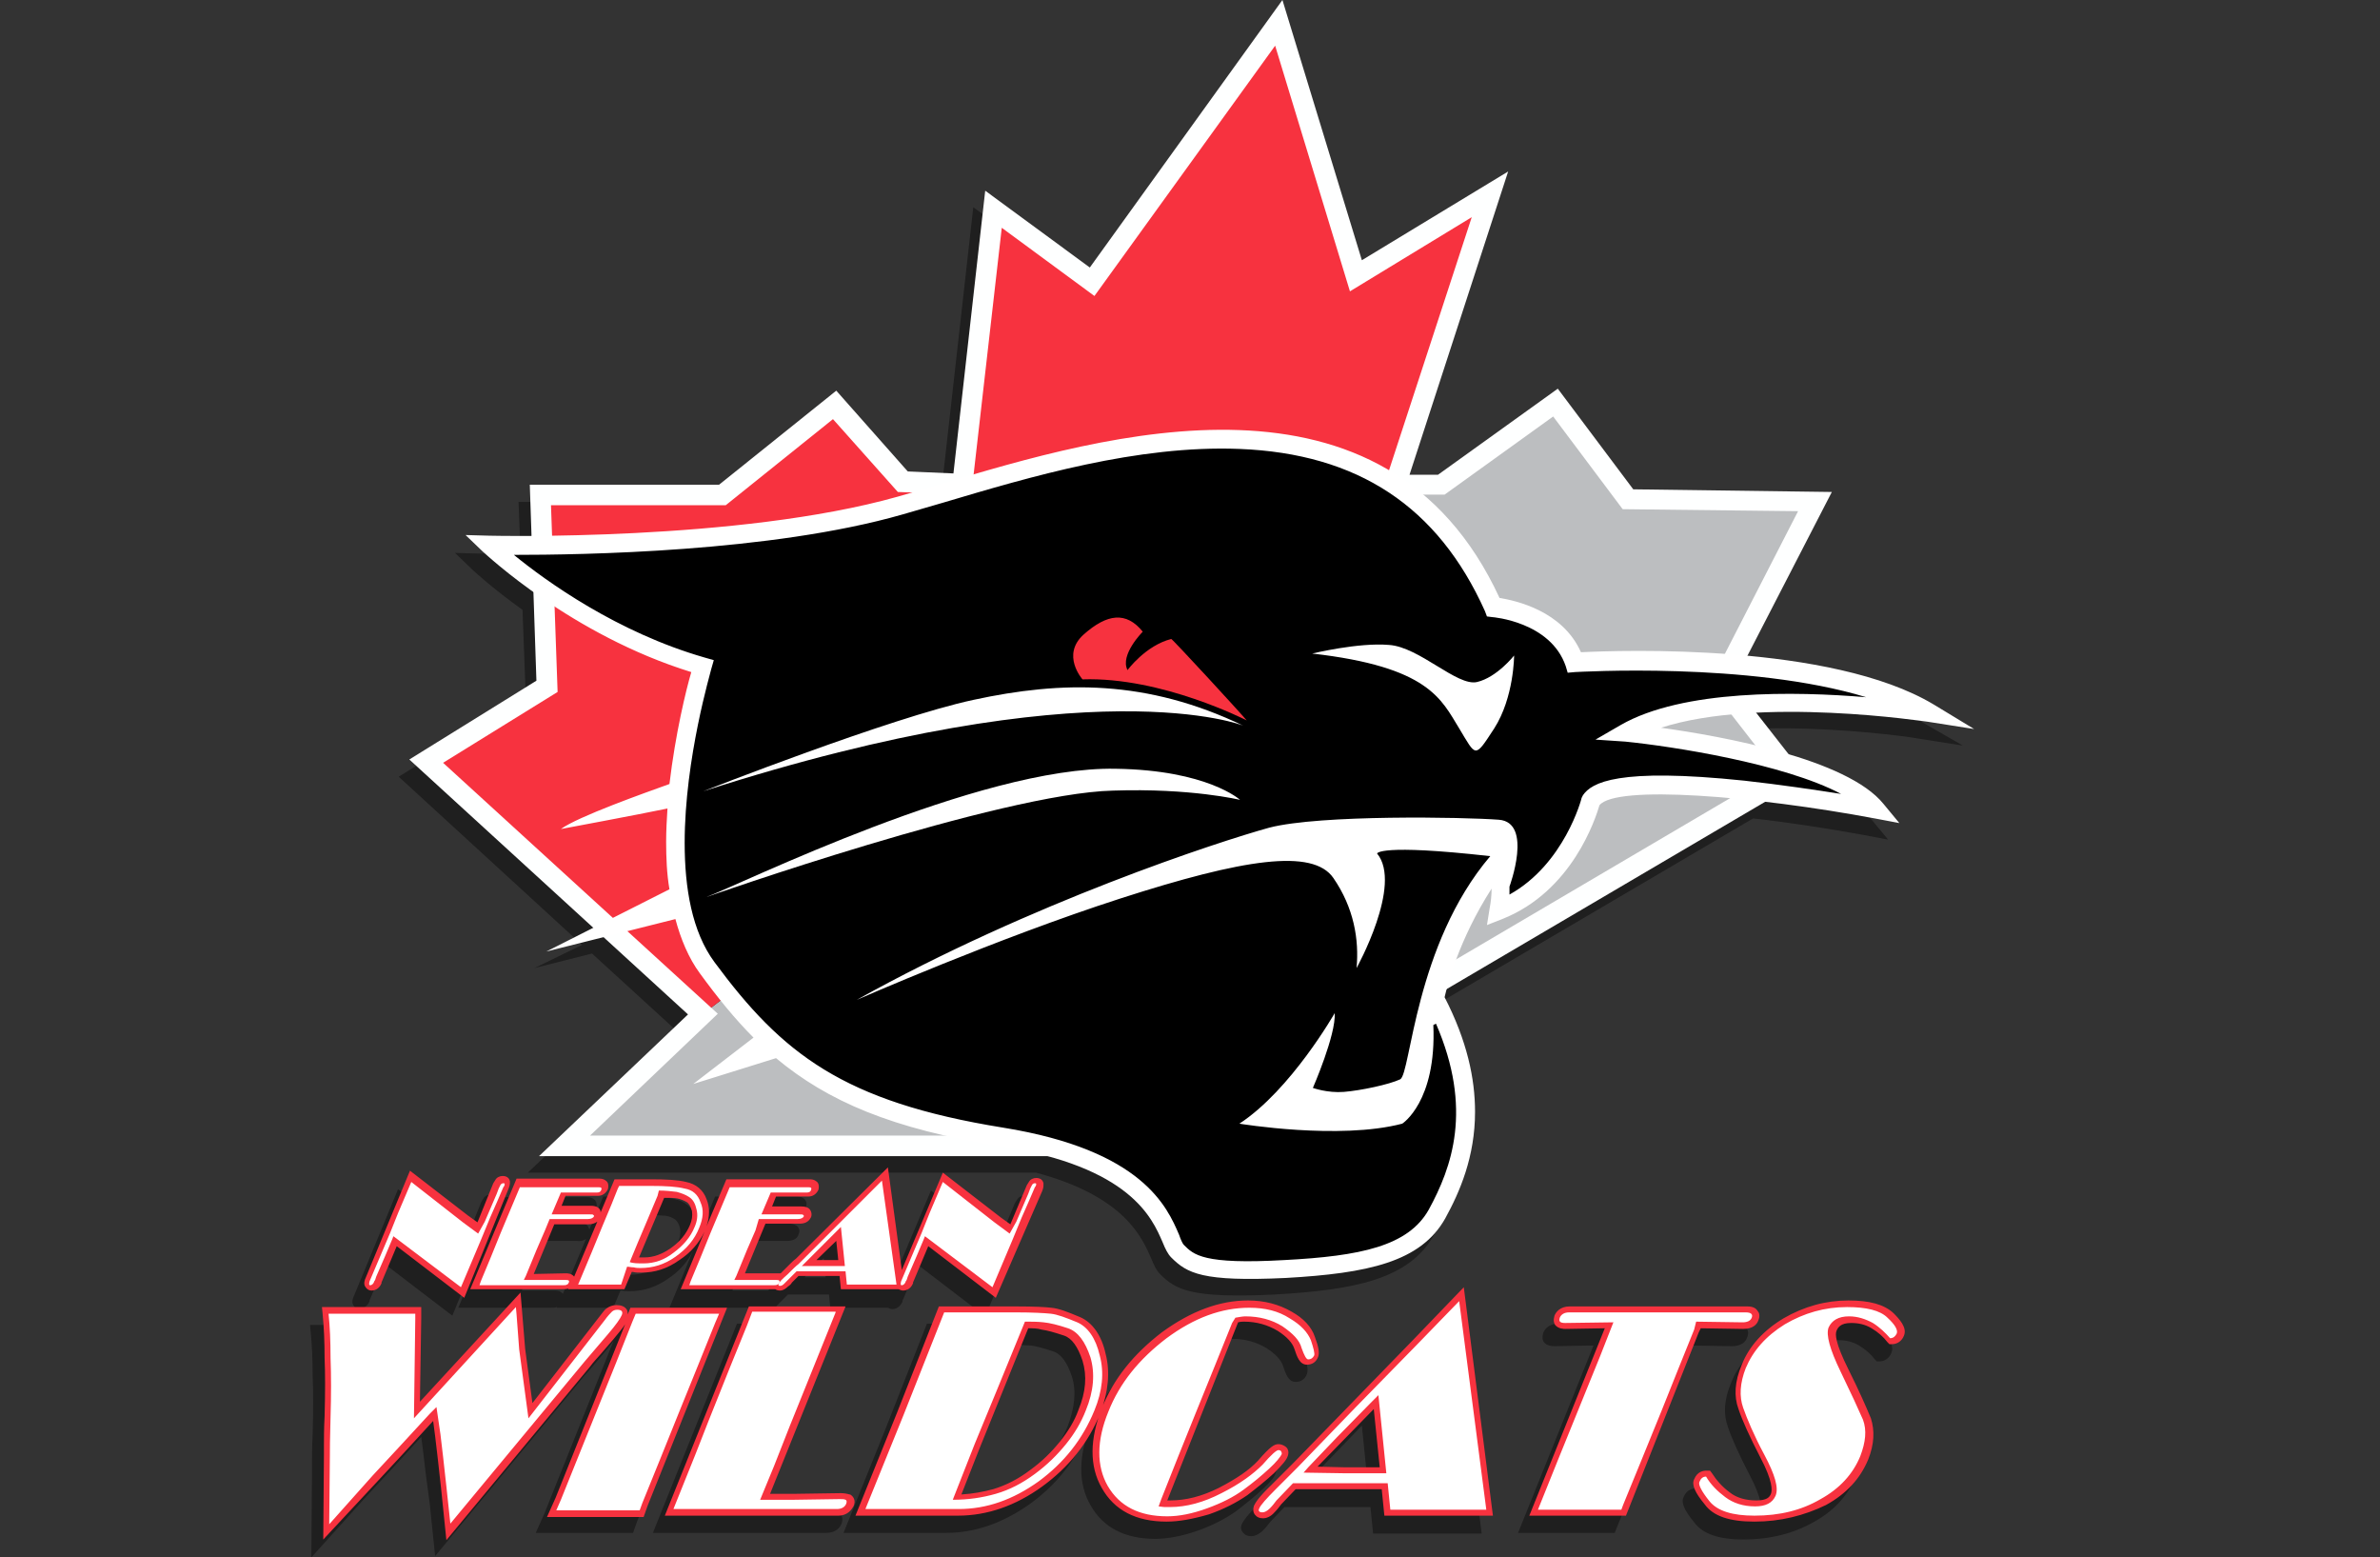 <?xml version="1.0" encoding="utf-8"?>
<!-- Generator: Adobe Illustrator 16.0.0, SVG Export Plug-In . SVG Version: 6.00 Build 0)  -->
<!DOCTYPE svg PUBLIC "-//W3C//DTD SVG 1.1//EN" "http://www.w3.org/Graphics/SVG/1.1/DTD/svg11.dtd">
<svg version="1.1" id="Layer_1" xmlns="http://www.w3.org/2000/svg" xmlns:xlink="http://www.w3.org/1999/xlink" x="0px" y="0px"
	 width="481px" height="314.65px" viewBox="216.5 8.427 481 314.65" enable-background="new 216.5 8.427 481 314.65"
	 xml:space="preserve">
<rect x="216.5" y="8.427" width="481" height="314.65" fill="#333333" stroke="none"/>
<g>
	<g id="Layer_1_1_">
		<path opacity="0.4" enable-background="new    " d="M605.043,154.381c-9.766-5.886-24.214-8.562-37.859-9.9l17.124-33.177
			l-40.134-0.535l-15.251-20.334l-24.214,17.258h-5.752l19.933-61.271l-29.564,17.926l-16.054-52.575L434.341,65.82l-21.137-15.519
			l-6.422,57.124l-9.23-0.401l-14.448-16.321l-23.545,19.131h-38.261l0.401,10.435c-5.084,0-8.294,0-8.428,0l-4.816-0.134
			l3.478,3.345c0.268,0.267,4.013,3.746,10.167,8.16l0.668,17.793l-25.686,15.919l37.057,33.98l-9.632,4.684l11.639-2.943
			l17.124,15.652l-30.101,28.629h102.743c17.927,4.814,21.404,13.108,23.277,17.391c0.534,1.338,1.069,2.408,1.738,3.076
			c3.211,3.212,6.288,4.951,23.145,4.147c16.589-0.937,27.291-3.211,32.24-12.041c2.943-5.351,6.021-12.44,6.021-21.536
			c0-6.689-1.604-14.314-6.153-23.146c0.135-0.401,0.269-0.937,0.401-1.739l64.214-37.726c7.225,0.803,14.983,2.007,22.341,3.344
			l4.95,0.937l-3.211-3.879c-3.479-4.415-11.104-7.625-19.396-10.167l-6.423-8.294c17.124-0.803,34.517,1.739,34.783,1.873
			l9.364,1.472L605.043,154.381z M359.826,214.047L359.826,214.047l-2.007,1.473l0,0L359.826,214.047z M557.686,281.07
			l-14.85,37.057h-19.531l15.25-37.859l-7.893,0.135c-0.401,0-1.472,0-2.141-0.803c-0.269-0.401-0.401-0.938-0.135-1.873
			c0.269-0.67,1.07-1.873,3.077-1.873h35.854c1.069,0,1.738,0.269,2.141,0.937c0.269,0.269,0.535,0.937,0.134,1.873
			c-0.268,0.803-1.069,1.739-3.077,1.739l-8.562-0.135L557.686,281.07z M499.625,282.811l-24.08,24.748
			c-1.07,1.07-2.542,2.408-4.414,4.415c-2.676,2.676-3.345,3.745-3.612,4.28c-0.4,0.803-0.134,1.472,0.135,1.739
			c0.4,0.535,0.937,0.803,1.738,0.803c0.535,0,1.473-0.268,2.408-1.204c0.534-0.535,0.937-1.069,1.337-1.604l2.943-3.076h17.392
			l0.535,5.351h21.939l-5.886-46.152L499.625,282.811z M492.938,308.361h-6.823l-5.752-0.135l11.371-11.771L492.938,308.361z
			 M471.532,309.432c-1.739,1.605-3.612,3.077-5.353,4.414c-2.141,1.473-4.683,2.811-7.759,3.88
			c-3.077,1.07-6.021,1.605-8.429,1.605c-6.153,0-10.568-2.274-13.11-6.822c-2.542-4.415-2.408-9.899,0-16.054
			c2.408-6.021,6.422-10.971,12.174-15.385c5.888-4.281,11.64-6.422,17.393-6.422c3.345,0,6.287,0.803,8.829,2.273
			c2.408,1.338,4.014,3.077,4.683,5.084c0.803,2.141,0.938,3.21,0.669,4.014c-0.4,1.069-1.204,1.604-2.273,1.604
			c-1.473,0-2.008-1.604-2.542-3.211c-0.401-1.203-1.473-2.407-3.345-3.61c-2.007-1.205-4.28-1.873-6.822-1.873
			c-0.269,0-0.669,0-1.204,0.133l-14.448,35.986c0.268,0,0.401,0,0.535,0c3.211,0,6.422-0.803,9.898-2.675
			c3.612-1.873,6.154-3.612,7.895-5.485c2.542-2.942,3.345-3.345,4.146-3.345c0.4,0,0.937,0.134,1.472,0.535l0.134,0.134
			l0.134,0.135c0.401,0.668,0.269,1.203,0.134,1.604C474.073,306.89,473.271,307.826,471.532,309.432z M361.298,275.854
			l-16.054,39.999l-0.803,2.274h-19.666l1.739-3.88l14.047-35.05c-0.401,0.669-1.204,1.604-2.408,3.076
			c-0.803,0.938-1.605,1.873-2.408,2.811c-0.802,0.936-1.605,1.738-2.274,2.676l-29.03,35.05l-1.07-10.435l-0.803-6.021
			l-0.535-4.547l-0.401-3.078l-5.887,6.422l-5.217,5.618l-11.104,12.309l0.134-17.124c0-0.401,0-0.938,0-1.873
			c0-1.338,0-3.344,0.134-5.887c0.134-4.949,0.134-8.695,0-11.771c0-3.211-0.134-6.288-0.401-8.964l-0.134-1.337h20.067v2.273
			l-0.268,16.855l20.602-22.341l0.937,11.37l1.472,10.971l13.378-17.258c0.802-1.07,1.337-1.739,1.605-1.872
			c0.535-0.402,1.204-0.67,2.007-0.67c0.937,0,1.605,0.268,2.007,0.803c0.134,0.136,0.268,0.535,0.268,1.07l0.535-1.339
			L361.298,275.854L361.298,275.854z M598.756,281.739c-0.4,1.069-1.338,1.739-2.408,1.739h-0.535l-0.4-0.401
			c-0.803-1.07-1.873-2.007-3.21-2.81c-1.338-0.804-2.676-1.07-4.147-1.07c-2.141,0-2.676,0.937-2.942,1.605
			c-0.268,0.668-0.269,2.407,2.407,7.76c2.142,4.279,3.612,7.625,4.549,9.897c0.803,2.543,0.669,5.218-0.534,8.295
			c-1.605,3.88-4.415,6.956-8.563,9.23c-4.013,2.273-8.829,3.479-14.047,3.479c-4.949,0-8.294-1.069-10.033-3.479
			c-2.007-2.408-2.676-4.014-2.141-5.083c0.669-1.605,1.873-1.739,2.542-1.739h0.669l0.401,0.535
			c0.937,1.472,2.141,2.81,3.611,3.879c1.337,1.07,3.21,1.604,5.352,1.604c2.141,0,2.676-0.669,2.942-1.338
			c0.268-0.669,0.401-2.541-2.141-7.356c-2.141-4.147-3.612-7.357-4.414-9.767c-0.938-2.541-0.803-5.484,0.668-8.963
			c1.473-3.746,4.415-6.957,8.43-9.365c4.146-2.408,8.562-3.61,13.109-3.61c4.281,0,7.225,0.803,9.097,2.541
			C597.819,278.395,599.425,280.134,598.756,281.739z M437.552,285.484c-0.937-3.879-2.676-6.422-5.218-7.491
			c-2.541-1.07-4.28-1.604-5.752-1.872c-1.07-0.135-3.345-0.268-7.091-0.268H403.84l-8.429,21.403l-8.428,20.869h20.735
			c5.888,0,11.505-2.007,16.99-5.886c5.352-3.88,9.23-8.83,11.772-14.852C438.221,293.244,438.488,289.23,437.552,285.484z
			 M412.268,304.214l9.767-24.08c0.937,0,1.873,0.134,2.81,0.134c1.07,0.135,2.542,0.535,4.549,1.205
			c1.605,0.534,2.811,2.273,3.745,5.082c0.938,2.943,0.535,6.288-0.803,9.9c-0.936,2.273-2.273,4.549-3.745,6.422
			c-1.739,2.141-3.612,4.013-6.021,5.752c-2.274,1.739-4.815,3.077-7.491,3.88c-2.007,0.669-4.147,0.937-6.422,1.069
			L412.268,304.214z M386.582,316.254c-0.268,0.669-1.07,1.873-3.077,1.873h-35.05l16.99-42.273h19.532l-15.251,37.858h5.218
			l9.097-0.134l0,0c0.669,0,1.338,0.134,1.739,0.268h0.134C386.582,314.247,386.983,315.184,386.582,316.254z M287.987,272.24
			c-0.535-0.668-0.134-1.605,0-1.873l8.963-21.672l11.773,9.098l1.873,1.338l3.077-7.626c0.134-0.401,0.401-0.669,0.535-0.937
			c0.268-0.535,0.937-0.803,1.471-0.803c0.803,0,1.338,0.4,1.472,1.069v0.134c0,0.401,0,0.67-0.268,1.338l-8.963,21.94
			l-13.646-10.437l-2.81,6.689c-0.134,0.4-0.268,0.535-0.268,0.668v0.135c-0.535,1.338-1.605,1.471-2.007,1.471
			C288.655,272.91,288.254,272.643,287.987,272.24z M330.93,253.779h3.211h0.803c0.936,0,1.739-0.535,2.006-1.338
			c0.268-0.535,0.134-1.07-0.134-1.473c-0.268-0.268-0.669-0.669-1.605-0.669h-16.723l-9.364,22.343h18.595
			c0.535,0,0.936,0,1.337-0.136v0.136h11.372l1.472-3.479c0.133,0,0.133,0,0.267,0c0.535,0.134,1.07,0.134,1.605,0.134
			c2.676,0,5.351-0.803,7.759-2.542c2.274-1.472,4.013-3.479,5.083-5.752l-4.816,11.64h18.595c0.268,0,0.401,0,0.669,0
			c0.268,0.133,0.535,0.268,0.937,0.268c0.803,0,1.472-0.535,1.605-0.803c0.268-0.269,0.535-0.535,0.803-0.803l1.338-1.339h8.294
			l0.268,2.677h11.639c0.268,0.133,0.535,0.268,0.937,0.268c0.402,0,1.338-0.135,2.007-1.473v-0.133
			c0-0.136,0.135-0.402,0.269-0.671l2.81-6.688l13.646,10.436l9.097-21.672c0.269-0.535,0.269-0.938,0.269-1.338v-0.268
			c-0.135-0.67-0.804-1.07-1.473-1.07s-1.204,0.268-1.472,0.803c-0.134,0.268-0.401,0.535-0.535,0.938l-3.211,7.625l-1.872-1.338
			l-11.771-9.098l-8.296,19.666l-2.809-20.736l-18.729,18.328c-0.401,0.401-0.803,0.803-1.472,1.338l-0.803,0.803
			c-0.268,0.269-0.535,0.535-0.803,0.804c-0.268,0-0.535,0-0.669,0h-6.555l4.147-10.033h6.957c1.605,0,2.14-0.803,2.274-1.338
			c0.401-0.803,0-1.604-0.669-1.873c-0.268-0.134-0.669-0.269-1.338-0.269h-5.886l0.803-2.006h2.542h3.21h0.803
			c0.937,0,1.739-0.535,2.007-1.338c0.268-0.535,0.134-1.07-0.134-1.473c-0.268-0.268-0.669-0.669-1.605-0.669H361.03l-4.014,9.499
			c0.669-2.008,0.669-3.88,0-5.484c-0.669-1.873-2.14-3.078-4.147-3.479c-1.605-0.401-4.013-0.535-7.09-0.535h-7.358l-2.809,6.688
			c-0.134-0.4-0.268-0.803-0.669-1.069c-0.268-0.134-0.669-0.269-1.338-0.269h-5.886l0.802-2.007h2.408L330.93,253.779
			L330.93,253.779z M379.09,266.488l3.879-3.879l0.401,3.879H379.09z M353.539,259.398c-0.803,1.873-2.007,3.344-3.88,4.682
			c-1.739,1.204-3.612,1.873-5.351,1.873c-0.401,0-0.803,0-1.07,0l5.084-12.04c1.07,0,1.873,0.134,2.675,0.134
			c0.803,0.135,1.472,0.401,2.007,0.803c0.268,0.269,0.669,0.67,0.937,1.739C354.074,257.525,353.94,258.461,353.539,259.398z
			 M334.943,258.729l-4.683,11.104c-0.535-0.669-1.338-0.669-1.739-0.669h-6.555l4.147-10.033h6.957
			C334.007,259.264,334.542,258.996,334.943,258.729z"/>
	</g>
	<g id="Layer_1_copy">
		<polygon fill="#BCBEC0" points="498.555,106.221 507.786,106.221 530.93,89.766 545.646,109.298 583.371,109.833 564.375,146.756 
			578.422,164.816 450.796,239.866 330.662,239.866 358.622,213.244 		"/>
		<polygon fill="#F7323F" points="358.622,213.244 302.702,162.141 327.05,147.157 325.712,108.495 362.635,108.495 385.244,90.301 
			399.023,105.819 411.063,106.221 417.218,50.702 437.284,65.418 475.01,12.977 490.528,64.08 517.686,47.625 498.555,106.221 		
			"/>
		<path fill="#FEFFFF" d="M451.465,242.007h-126.02l30.1-28.629l-56.321-51.505l25.686-15.92l-1.338-39.599h38.261l23.679-18.997
			l14.448,16.321l9.23,0.401l6.422-57.124l21.137,15.519l38.93-54.047l16.055,52.575l29.564-17.926l-19.934,61.271h5.753
			l24.214-17.391l15.251,20.334l40.134,0.535l-19.934,38.662l14.85,18.997L451.465,242.007z M335.746,237.859h114.515l125.084-73.58
			l-13.512-17.391l18.06-35.184l-35.45-0.401l-14.048-18.729l-21.938,15.786h-12.843l18.327-56.054L489.325,67.29l-15.117-49.632
			l-36.521,50.569l-18.729-13.779l-6.154,53.913l-14.85-0.535l-13.11-14.716l-21.672,17.391h-35.317l1.337,37.726l-23.144,14.314
			l55.519,50.702L335.746,237.859z"/>
		<g>
			<path d="M517.686,192.91c16.455-4.415,19.935-22.609,19.935-22.609c5.351-8.026,57.792,1.739,57.792,1.739
				c-9.364-11.505-50.568-15.519-50.568-15.519c18.597-10.702,61.271-4.013,61.271-4.013
				c-22.207-13.378-71.571-10.167-71.571-10.167c-3.612-10.167-16.455-11.104-16.455-11.104
				c-23.946-53.779-87.09-29.699-119.866-20.468c-32.91,9.365-83.077,8.027-83.077,8.027s18.194,17.258,43.077,24.348
				c0,0-12.843,42.141,0.937,60.87c13.779,18.596,26.221,28.896,59.532,34.247c33.311,5.351,32.908,20.468,35.585,23.144
				c2.676,2.677,5.351,4.416,21.806,3.613c16.455-0.938,26.221-3.078,30.636-11.104c4.415-8.027,10.702-22.208-0.4-43.479
				c0,0,4.415-19.129,12.843-27.156C518.89,183.01,518.89,186.622,517.686,192.91"/>
			<path fill="#FFFFFF" d="M481.699,140.468c0,0,9.363-2.274,15.519-1.739c6.153,0.401,13.779,8.428,17.792,7.492
				c4.015-0.937,7.492-5.351,7.492-5.351s0,8.428-4.014,14.716c-4.015,6.154-3.612,5.752-7.09,0
				C507.786,149.699,505.244,143.144,481.699,140.468"/>
			<path fill="#F7323F" d="M468.455,153.98c0,0-17.124-8.83-33.178-8.294c0,0-4.414-4.95,0.268-9.097
				c4.683-4.147,8.563-4.683,11.906-0.535c0,0-4.683,4.682-3.076,7.759c0,0,3.611-4.95,8.829-6.288
				C453.338,137.391,467.385,152.642,468.455,153.98"/>
			<path fill="#FFFFFF" d="M606.113,154.248l9.364,1.472l-8.16-4.95c-20.735-12.441-63.145-10.97-71.305-10.568
				c-3.746-8.428-13.244-10.435-16.455-10.97c-23.01-49.766-79.465-33.043-113.312-22.876l-8.294,2.408
				c-32.241,9.097-82.007,7.893-82.542,7.893l-4.816-0.133l3.479,3.344c0.803,0.669,17.926,16.856,42.14,24.348
				c-1.07,3.612-3.21,12.442-4.415,22.609c-4.816,1.739-18.461,6.555-21.94,9.097c0,0,15.786-2.943,21.539-4.147
				c-0.134,2.141-0.268,4.415-0.268,6.689c0,3.21,0.134,6.556,0.669,9.632l-24.883,12.575l26.087-6.556
				c1.07,4.014,2.675,7.894,4.95,10.971c3.612,4.949,7.09,9.23,10.836,12.977l-12.174,9.364l16.723-5.218
				c10.435,8.695,23.411,14.314,45.352,17.793c26.222,4.146,30.636,14.448,32.775,19.398c0.535,1.338,1.07,2.408,1.739,3.076
				c3.211,3.211,6.287,4.949,23.144,4.146c16.589-0.938,27.291-3.21,32.241-12.04c2.942-5.353,6.02-12.44,6.02-21.539
				c0-6.688-1.604-14.313-6.152-23.144c0.535-2.274,2.81-11.506,9.498-21.939c0,1.204-0.134,2.675-0.401,4.014l-0.535,3.346
				l3.077-1.205c14.182-5.618,18.863-20.334,19.665-23.01c3.345-4.147,31.305-1.873,55.652,2.676l4.95,0.937l-3.211-3.88
				c-7.357-9.097-32.509-13.646-44.949-15.384C572.134,149.03,605.846,154.248,606.113,154.248 M544.977,158.261
				c9.364,0.938,31.975,4.415,43.612,10.569c-5.084-0.803-12.308-1.873-19.532-2.676c-25.686-2.675-30.901,0.401-32.642,2.943
				l-0.134,0.268l-0.134,0.267c0,0.134-3.479,13.378-14.582,19.532c0-0.535,0-1.07,0-1.605c0,0,4.814-12.977-2.142-13.512
				c-6.957-0.535-36.12-1.07-46.422,1.605c-10.167,2.809-48.025,15.118-83.344,34.782c0,0,28.362-12.44,53.245-20.468
				c24.883-8.026,38.93-10.167,43.076-4.147c4.146,6.021,5.218,12.441,4.683,18.195c0,0,9.364-16.856,4.147-23.146
				c0,0,0.268-2.006,22.876,0.534c-15.252,17.928-16.055,43.881-18.194,45.084c-2.273,1.07-8.026,2.274-11.371,2.543
				c-3.345,0.268-6.287-0.803-6.287-0.803s4.683-10.703,4.414-15.117c0,0-8.829,15.519-19.264,22.341c0,0,20.2,3.345,32.909,0
				c0,0,6.957-4.414,6.287-19.933l0.535-0.269c7.491,17.257,3.211,29.03-1.472,37.592c-4.147,7.358-13.779,9.364-29.164,10.167
				c-16.455,0.938-18.327-1.07-20.334-3.076c-0.268-0.268-0.669-1.205-0.937-2.008c-2.408-5.617-7.358-17.123-35.587-21.672
				c-32.374-5.217-44.682-14.982-58.327-33.443c-4.549-6.154-6.02-14.983-6.02-24.082c0-17.124,5.351-34.783,5.351-35.05
				l0.535-1.873l-1.873-0.535c-17.659-5.083-31.973-15.385-38.528-20.736c13.646,0,51.906-0.535,78.528-8.161l8.294-2.408
				c17.524-5.217,39.196-11.639,59.8-10.836c23.945,0.937,40.134,11.639,49.632,32.776l0.401,1.07l1.069,0.134
				c0.134,0,11.772,0.937,14.851,9.899l0.4,1.338l1.473-0.134c0.4,0,35.184-2.14,58.861,5.084
				c-14.313-1.204-37.057-1.605-49.632,5.619l-5.084,2.943L544.977,158.261z"/>
			<path fill="#FFFFFF" d="M358.622,168.294c0,0,37.726-14.85,54.582-18.461c17.927-3.88,35.05-4.147,54.582,5.217
				C467.92,155.05,437.552,142.876,358.622,168.294"/>
			<path fill="#FFFFFF" d="M467.117,170.033c0,0-6.557-6.02-25.15-6.288c-27.559-0.535-75.853,23.412-82.81,25.954
				c0,0,59.665-21.003,82.273-21.539C457.218,167.625,467.117,170.033,467.117,170.033"/>
			<path fill="#F7323F" d="M281.833,319.465l0.134-17.123c0-0.402,0-0.938,0-1.873c0-1.338,0-3.346,0.134-5.887
				c0.134-4.949,0.134-8.695,0-11.771c0-3.211-0.134-6.289-0.401-8.965l-0.134-1.338h20.067v2.275l-0.268,16.855l20.334-22.074
				l0.936,11.371l1.472,10.971l13.378-17.258c0.803-1.07,1.338-1.738,1.605-1.873c0.535-0.4,1.204-0.668,2.007-0.668
				c0.936,0,1.605,0.268,2.006,0.803c0.134,0.133,0.268,0.535,0.268,1.07l0.535-1.338h19.532l-16.053,39.999l-0.803,2.273H327.05
				l1.739-3.879l14.047-35.052c-0.401,0.671-1.204,1.605-2.408,3.078c-0.803,0.937-1.605,1.873-2.408,2.81s-1.605,1.739-2.274,2.676
				l-29.03,35.05l-1.07-10.435l-0.669-6.021l-0.535-4.549l-0.401-3.076l-5.886,6.42l-5.217,5.619L281.833,319.465z M305.779,290.702
				l1.07,7.224l0.535,4.684l0.669,6.021l0.401,4.549l13.913-16.723l-2.007-15.386l-0.535-5.752L305.779,290.702z M284.375,274.916
				c0.134,2.408,0.268,4.95,0.268,7.76c0,3.211,0,6.957,0,11.906c0,2.541,0,4.549-0.134,5.887c0,0.936,0,1.605,0,1.873
				l-0.134,10.568l6.689-7.358l8.027-8.696l0.268-21.938L284.375,274.916L284.375,274.916z M330.796,312.107h14.181l0.268-0.67
				l14.716-36.654H345.78L330.796,312.107z M571.063,315.853c-4.949,0-8.294-1.069-10.032-3.478
				c-2.007-2.408-2.677-4.014-2.142-5.084c0.669-1.605,1.873-1.739,2.542-1.739h0.669l0.401,0.535
				c0.937,1.472,2.141,2.81,3.611,3.88c1.338,1.07,3.211,1.605,5.352,1.605c2.142,0,2.676-0.669,2.943-1.338
				c0.267-0.669,0.4-2.542-2.142-7.358c-2.141-4.147-3.611-7.356-4.415-9.767c-0.937-2.541-0.803-5.484,0.669-8.963
				c1.473-3.746,4.415-6.957,8.43-9.363c4.146-2.408,8.562-3.613,13.109-3.613c4.28,0,7.225,0.803,9.098,2.543
				c1.204,1.203,2.81,2.941,2.141,4.548c-0.4,1.07-1.338,1.739-2.408,1.739h-0.535l-0.4-0.4c-0.803-1.07-1.873-2.008-3.211-2.811
				s-2.676-1.07-4.146-1.07c-2.141,0-2.676,0.938-2.942,1.605c-0.268,0.668-0.269,2.408,2.407,7.76
				c2.142,4.28,3.611,7.625,4.549,9.898c0.803,2.543,0.669,5.219-0.535,8.295c-1.605,3.88-4.414,6.957-8.563,9.229
				C581.097,314.648,576.281,315.853,571.063,315.853 M587.117,273.846c-3.211,0.402-6.288,1.338-9.098,3.077
				c-3.611,2.142-6.153,4.95-7.357,8.161c-1.07,2.809-1.338,5.217-0.535,7.09c0.803,2.274,2.141,5.484,4.281,9.365
				c2.273,4.414,3.077,7.491,2.273,9.364c-0.4,0.937-0.937,1.604-1.738,2.141c3.345-0.401,6.421-1.338,9.229-2.943
				c3.612-2.007,6.154-4.683,7.492-8.025c1.069-2.543,1.203-4.685,0.535-6.556c-0.803-2.142-2.408-5.485-4.415-9.633
				c-2.408-4.949-3.211-8.027-2.408-9.9C585.378,275.451,586.047,274.516,587.117,273.846 M562.101,309.699
				c0.269,0.268,0.535,0.669,0.804,1.069c0.669,0.804,1.604,1.473,2.81,1.873c-0.401-0.268-0.937-0.534-1.338-0.803
				C563.572,311.171,562.77,310.502,562.101,309.699 M595.946,274.648c0.669,0.401,1.338,0.938,1.873,1.338
				c-0.135-0.133-0.401-0.4-0.535-0.535C596.883,275.184,596.481,274.916,595.946,274.648 M452.268,315.853
				c-6.153,0-10.567-2.273-13.109-6.821c-2.542-4.415-2.408-9.899,0-16.055c2.408-6.02,6.421-10.97,12.174-15.385
				c5.887-4.281,11.639-6.422,17.392-6.422c3.345,0,6.287,0.803,8.829,2.275c2.408,1.338,4.015,3.076,4.684,5.082
				c0.803,2.142,0.937,3.211,0.669,4.015c-0.401,1.069-1.204,1.604-2.274,1.604c-1.472,0-2.007-1.604-2.542-3.211
				c-0.4-1.203-1.472-2.408-3.345-3.611c-2.007-1.203-4.28-1.873-6.822-1.873c-0.268,0-0.669,0-1.204,0.135l-14.313,35.986
				c0.268,0,0.4,0,0.535,0c3.211,0,6.421-0.804,9.898-2.542c3.612-1.873,6.154-3.612,7.895-5.485
				c2.541-2.943,3.344-3.344,4.146-3.344c0.401,0,0.938,0.133,1.472,0.535l0.135,0.133l0.134,0.135
				c0.401,0.668,0.268,1.203,0.134,1.605c-0.268,0.802-1.07,1.738-2.81,3.478c-1.738,1.605-3.611,3.077-5.352,4.415
				c-2.141,1.472-4.683,2.811-7.76,3.879C457.619,315.317,454.81,315.853,452.268,315.853 M464.843,274.113
				c-3.88,0.803-7.893,2.676-11.906,5.619c-5.484,4.014-9.097,8.694-11.37,14.313c-2.274,5.483-2.274,10.167-0.135,13.913
				c1.605,2.943,4.146,4.683,7.76,5.217L464.843,274.113z M471.8,315.184c-0.803,0-1.338-0.268-1.739-0.803
				c-0.268-0.4-0.4-0.936-0.134-1.738c0.269-0.534,0.804-1.604,3.611-4.28c1.873-1.873,3.345-3.345,4.415-4.415l24.08-24.75
				l10.301-10.701l5.887,46.153h-21.938l-0.535-5.352h-17.392l-2.943,3.077c-0.401,0.535-0.803,1.07-1.338,1.604
				C473.271,314.916,472.334,315.184,471.8,315.184 M498.689,312.107h16.854l-4.949-38.127l-6.823,6.955l-7.625,7.895l1.873,17.926
				h0.135L498.689,312.107z M482.77,304.749l5.752,0.134h6.823l-1.204-11.771L482.77,304.749z M545.11,314.648h-19.532
				l15.251-37.859l-7.894,0.134c-0.4,0-1.472,0-2.141-0.802c-0.268-0.402-0.401-0.938-0.134-1.873
				c0.268-0.67,1.07-1.873,3.077-1.873h35.853c1.07,0,1.739,0.268,2.142,0.936c0.268,0.269,0.534,0.938,0.134,1.873
				c-0.269,0.803-1.07,1.739-3.077,1.739l-8.563-0.134l-0.4,0.803L545.11,314.648z M529.324,312.107h14.047l14.313-35.586
				l0.804-1.738h-14.182L529.324,312.107z M410.127,314.648h-20.736l8.428-20.869l8.428-21.404h15.652
				c3.746,0,6.021,0.133,7.091,0.268c1.472,0.133,3.211,0.804,5.752,1.873c2.542,1.07,4.415,3.746,5.218,7.491
				c0.938,3.612,0.535,7.625-1.07,11.906c-2.407,6.021-6.421,10.97-11.771,14.85C421.767,312.643,416.014,314.648,410.127,314.648
				 M393.137,312.107h14.314l4.95-12.31l10.167-24.883c-0.135,0-0.401,0-0.535,0H408.12l-7.759,19.8L393.137,312.107z
				 M424.308,276.789l-9.766,24.08l-3.746,9.499c2.274-0.134,4.415-0.535,6.422-1.07c2.675-0.803,5.217-2.141,7.491-3.88
				c2.408-1.739,4.281-3.611,6.021-5.752c1.604-2.008,2.941-4.146,3.744-6.422c1.473-3.611,1.739-6.822,0.804-9.899
				c-0.938-2.81-2.142-4.549-3.745-5.084c-2.007-0.669-3.479-1.069-4.549-1.204C426.181,276.789,425.244,276.789,424.308,276.789
				 M385.913,314.648h-35.05l16.99-42.273h19.532l-15.251,37.859h5.217l9.097-0.135l0,0c0.669,0,1.338,0.135,1.739,0.269h0.134
				c0.669,0.4,1.204,1.204,0.669,2.408C388.589,313.445,387.786,314.648,385.913,314.648 M354.475,312.107h14.18l14.983-37.324
				h-14.181L354.475,312.107z"/>
			<path fill="#F7323F" d="M417.753,270.635l-13.646-10.434l-2.811,6.688c-0.134,0.401-0.268,0.535-0.268,0.67v0.133
				c-0.535,1.339-1.605,1.473-2.007,1.473c-0.269,0-0.67-0.135-0.938-0.268h-11.639l-0.268-2.676h-8.294l-1.338,1.338
				c-0.134,0.268-0.401,0.534-0.802,0.803c-0.134,0.134-0.803,0.803-1.605,0.803c-0.401,0-0.803-0.134-0.937-0.268
				c-0.134,0-0.401,0-0.669,0h-18.461l4.816-11.64c-1.07,2.273-2.81,4.281-5.083,5.752c-2.408,1.739-4.95,2.542-7.759,2.542
				c-0.535,0-1.07,0-1.605-0.134c-0.134,0-0.134,0-0.268,0l-1.472,3.479H331.33v-0.135c-0.401,0.135-0.803,0.135-1.338,0.135
				h-18.461l9.365-22.342h16.722c0.937,0,1.338,0.401,1.605,0.67c0.268,0.399,0.268,0.936,0.134,1.471
				c-0.401,0.803-1.07,1.338-2.007,1.338h-0.803h-3.21h-2.542l-0.803,2.007h5.886c0.669,0,1.07,0.134,1.338,0.269
				c0.401,0.268,0.669,0.535,0.669,1.069l2.81-6.688h7.358c3.077,0,5.485,0.134,7.09,0.535c2.006,0.4,3.478,1.605,4.147,3.479
				c0.669,1.605,0.669,3.479,0,5.484l4.013-9.498h16.856c0.937,0,1.338,0.4,1.605,0.668c0.267,0.402,0.267,0.938,0.133,1.474
				c-0.401,0.803-1.07,1.338-2.006,1.338h-0.803h-3.211h-2.542l-0.803,2.006h5.886c0.669,0,1.07,0.134,1.338,0.269
				c0.535,0.268,0.937,1.07,0.669,1.873c-0.268,0.535-0.803,1.338-2.274,1.338h-6.957l-4.147,10.033h6.555c0.134,0,0.401,0,0.669,0
				c0.268-0.269,0.535-0.535,0.803-0.804l0.803-0.803c0.535-0.535,1.07-1.07,1.471-1.338l18.595-18.461l2.81,20.735l8.294-19.666
				l11.772,9.098l1.873,1.338l3.211-7.626c0.134-0.4,0.4-0.668,0.534-0.937c0.269-0.535,0.938-0.803,1.473-0.803
				c0.803,0,1.338,0.4,1.472,1.07v0.268c0,0.4,0,0.668-0.268,1.338L417.753,270.635z M404.375,257.391l12.308,9.365l3.345-8.027
				l-3.076-2.272l-9.231-7.09L404.375,257.391z M388.723,266.622h7.491l-2.274-17.124l-6.421,6.288l0.803,8.026h0.134
				L388.723,266.622z M357.686,266.622h6.02l7.224-17.392h-6.02L357.686,266.622z M335.077,266.622h6.02l1.471-3.612l0,0
				l5.753-13.645c-0.134,0-0.134,0-0.268,0H342.3l-2.943,7.224L335.077,266.622z M315.277,266.622h6.021l7.224-17.392h-6.021
				L315.277,266.622z M330.796,265.686c0.401,0,1.204,0,1.739,0.67l4.682-11.104c-0.401,0.269-0.937,0.535-1.739,0.535h-6.957
				l-4.147,10.032L330.796,265.686z M381.499,263.01h4.415l-0.401-3.879L381.499,263.01z M345.646,262.475c0.268,0,0.669,0,1.07,0
				c1.873,0,3.612-0.668,5.351-1.873c1.873-1.338,3.077-2.809,3.879-4.682c0.401-0.938,0.535-1.873,0.401-2.811
				c-0.268-1.069-0.669-1.471-0.937-1.738c-0.668-0.4-1.337-0.669-2.006-0.803c-0.669-0.135-1.605-0.135-2.676-0.135
				L345.646,262.475z M310.328,270.635l-13.646-10.434l-2.809,6.688c-0.134,0.401-0.268,0.535-0.268,0.67v0.133
				c-0.535,1.339-1.605,1.473-2.007,1.473c-0.535,0-0.937-0.268-1.204-0.669c-0.535-0.669-0.134-1.604,0-1.873l8.963-21.673
				l11.772,9.098l1.873,1.338l3.077-7.625c0.134-0.402,0.401-0.67,0.535-0.938c0.268-0.535,0.937-0.803,1.472-0.803
				c0.803,0,1.338,0.401,1.472,1.069v0.136c0,0.399,0,0.668-0.268,1.338L310.328,270.635z M296.95,257.391l12.308,9.365l3.345-8.027
				l-3.077-2.272l-9.23-7.09L296.95,257.391z"/>
			<path fill="#FFFFFF" d="M338.689,275.184c0.669-0.936,1.204-1.471,1.472-1.738c0.268-0.266,0.669-0.401,1.07-0.401
				c0.936,0,1.204,0.401,0.936,1.069c-0.267,0.671-1.204,2.009-2.809,3.881c-1.605,1.873-3.211,3.746-4.682,5.484l-27.157,32.775
				l-0.803-7.491l-0.669-6.021l-0.535-4.549l-0.803-5.484l-1.338,1.338l-6.288,6.822l-5.217,5.619l-8.83,9.898l0.134-13.912
				c0-0.804,0-3.345,0.134-7.76c0.134-4.415,0.134-8.429,0-11.906c0-3.479-0.134-6.422-0.401-8.964h17.525v1.07l-0.268,20.067
				l20.602-22.477l0.134,1.473l0.535,7.09l1.873,13.914L338.689,275.184z M361.03,275.719l-3.345,8.295l-4.013,9.899l-3.612,8.964
				l-3.746,9.23l-0.535,1.471h-16.856l0.937-2.141l11.104-27.56l3.344-8.428l0.669-1.605h16.856L361.03,275.719z M385.378,273.578
				l-6.421,15.92l-2.81,6.957l-3.21,8.16l-2.81,6.823h0.669h6.288l9.097-0.135c0.535,0,0.937,0,1.204,0.135
				c0.267,0.134,0.268,0.4,0.134,0.803c-0.268,0.669-0.937,1.069-1.873,1.069h-0.803h-32.241l4.415-10.97l2.676-6.823l4.281-10.701
				l3.479-8.563l1.07-2.81h16.856L385.378,273.578L385.378,273.578z M421.899,273.578c3.345,0,5.618,0.135,6.957,0.268
				c1.338,0.135,3.076,0.803,5.351,1.74c2.141,0.936,3.746,3.21,4.549,6.688c0.938,3.479,0.535,7.225-1.07,11.104
				c-2.407,5.886-6.153,10.567-11.236,14.314c-5.218,3.745-10.568,5.617-16.188,5.617h-4.683h-14.18l7.759-19.13l8.16-20.603
				L421.899,273.578L421.899,273.578z M417.887,289.498l-4.415,10.703l-4.415,11.236c3.077,0,5.888-0.4,8.696-1.203
				c2.809-0.804,5.351-2.142,7.894-4.015c2.541-1.872,4.549-3.879,6.287-6.02c1.738-2.142,3.076-4.415,4.014-6.823
				c1.604-3.88,1.873-7.491,0.937-10.702c-1.069-3.211-2.542-5.218-4.549-5.887c-2.006-0.668-3.611-1.07-4.949-1.203
				c-1.204-0.135-2.408-0.135-3.746-0.135L417.887,289.498z M465.512,275.719l-3.345,8.295l-4.013,9.899l-3.612,8.964l-3.345,8.428
				l-0.535,1.473c0.268,0,0.803,0.134,1.338,0.134s0.803,0,0.938,0c3.345,0,6.821-0.938,10.435-2.811
				c3.746-1.873,6.422-3.88,8.295-5.753c1.738-2.006,2.809-2.943,3.21-2.943c0.268,0,0.535,0.136,0.535,0.269
				c0.134,0.136,0.134,0.402,0.134,0.535c-0.268,0.535-1.07,1.604-2.542,2.942c-1.604,1.473-3.21,2.811-5.217,4.281
				c-2.007,1.472-4.415,2.677-7.358,3.746c-2.941,1.069-5.618,1.604-8.025,1.604c-5.619,0-9.632-2.006-12.04-6.153
				c-2.274-4.014-2.274-9.098,0.134-14.982c2.274-5.754,6.153-10.568,11.771-14.851c5.619-4.147,11.104-6.153,16.724-6.153
				c3.211,0,5.886,0.668,8.16,2.142c2.273,1.337,3.611,2.809,4.28,4.414c0.535,1.604,0.804,2.676,0.669,3.077
				c-0.268,0.535-0.669,0.803-1.203,0.803c-0.401,0-0.804-0.803-1.339-2.273c-0.4-1.605-1.738-2.943-3.88-4.416
				c-2.141-1.337-4.682-2.007-7.49-2.007c-0.535,0-1.204,0.136-2.008,0.269L465.512,275.719z M516.883,313.445l-5.483-42.141
				l-8.563,8.828l-12.441,12.709l-11.639,12.04c-1.07,1.07-2.408,2.408-4.415,4.415c-1.872,1.873-3.076,3.211-3.344,3.88
				c-0.269,0.534,0,0.803,0.669,0.803c0.4,0,0.936-0.268,1.471-0.803s0.938-1.069,1.338-1.604l3.346-3.479h1.338h8.294h7.894h1.605
				l0.535,5.353H516.883L516.883,313.445z M493.739,291.639l1.338-1.338l1.604,15.786h-0.937h-7.226l-8.562-0.134l0.937-1.07
				l5.753-6.02L493.739,291.639z M558.89,277.057l-3.077,7.625l-3.479,8.696l-4.414,10.836l-3.345,8.161l-0.401,1.07h-16.855
				l4.146-10.301l5.218-12.845l3.21-7.893l2.677-6.822l-9.767,0.134c-0.937,0-1.338-0.269-1.069-1.07
				c0.268-0.668,0.937-1.07,1.873-1.07h0.669h33.979h1.07c1.07,0,1.472,0.402,1.204,1.07c-0.269,0.67-0.938,0.938-1.873,0.938
				l-9.364-0.135L558.89,277.057z M571.063,314.648c-4.414,0-7.49-0.938-9.097-2.942c-1.604-2.007-2.273-3.345-2.007-3.88
				c0.268-0.669,0.669-1.07,1.338-1.07c0.938,1.605,2.274,2.943,3.88,4.147c1.604,1.204,3.611,1.873,6.021,1.873
				c2.141,0,3.479-0.669,4.146-2.142c0.669-1.604-0.134-4.281-2.273-8.294c-2.142-4.014-3.479-7.225-4.281-9.499
				c-0.802-2.273-0.669-4.949,0.535-8.025c1.472-3.479,4.014-6.422,7.894-8.83c3.879-2.273,8.026-3.479,12.575-3.479
				c3.879,0,6.688,0.671,8.16,2.142c1.604,1.473,2.141,2.541,1.873,3.211c-0.269,0.535-0.669,0.937-1.338,0.937
				c-0.938-1.069-2.008-2.141-3.479-3.077c-1.472-0.803-3.076-1.338-4.814-1.338c-2.142,0-3.479,0.803-4.147,2.273
				c-0.535,1.473,0.268,4.416,2.408,8.83s3.611,7.625,4.548,9.767c0.803,2.14,0.535,4.548-0.535,7.358
				c-1.472,3.61-4.146,6.555-8.025,8.694C580.563,313.578,576.146,314.648,571.063,314.648"/>
			<path fill="#FFFFFF" d="M314.475,255.251l2.408-5.618l0.401-1.07c0.134-0.268,0.268-0.535,0.401-0.803
				c0.134-0.135,0.268-0.268,0.535-0.268c0.134,0,0.268,0,0.268,0.133c0,0.135,0,0.402-0.268,0.67l-1.204,2.809l-1.472,3.346
				l-1.873,4.548l-4.014,9.499l-13.646-10.303l-0.268,0.671l-1.471,3.479l-1.739,4.013c-0.134,0.535-0.268,0.804-0.401,0.938
				c-0.134,0.535-0.535,0.803-0.803,0.803s-0.268-0.268-0.134-0.803l4.147-9.766l1.605-4.014l2.676-6.287l10.435,8.16l3.077,2.272
				L314.475,255.251z M326.649,256.99l-1.739,4.014l-2.141,5.217l-0.401,0.803h4.95h2.408h1.07c0.669,0,0.803,0.135,0.669,0.535
				c-0.134,0.269-0.268,0.401-0.401,0.401c-0.134,0.134-0.535,0.134-0.937,0.134h-0.535h-16.187l0.268-0.803l2.006-4.816
				l2.007-4.949l3.88-9.229h15.117h0.803c0.535,0,0.669,0.134,0.535,0.535c-0.134,0.399-0.401,0.535-0.937,0.535h-0.803h-3.077
				h-3.345l-1.873,4.413h0.401h3.21h3.077h1.07c0.401,0,0.668,0,0.668,0.135c0.134,0,0.134,0.134,0.134,0.268
				c-0.134,0.269-0.535,0.535-1.204,0.535h-4.281h-3.077h-0.401L326.649,256.99z M342.033,267.96h-8.695l0.401-0.937l2.408-5.752
				l2.141-5.219l1.739-4.146l1.338-3.344l0.268-0.535h6.421c2.943,0,5.217,0.133,6.823,0.535c1.605,0.268,2.675,1.203,3.21,2.809
				c0.669,1.472,0.535,3.211-0.268,5.084c-0.937,2.408-2.542,4.281-4.816,5.887c-2.274,1.604-4.548,2.273-7.09,2.273
				c-0.401,0-0.803,0-1.338-0.135c-0.535,0-0.938-0.133-1.338-0.133L342.033,267.96z M349.391,250.033l-2.14,5.084l-1.873,4.414
				l-1.605,3.88c0.669,0.269,1.605,0.269,2.81,0.269c2.141,0,4.147-0.67,6.02-2.141c2.007-1.473,3.478-3.211,4.281-5.219
				c0.535-1.203,0.669-2.407,0.401-3.479c-0.268-1.203-0.669-2.007-1.472-2.542c-0.802-0.534-1.605-0.803-2.542-1.069
				c-1.07-0.133-2.274-0.269-3.612-0.269L349.391,250.033z M369.19,256.99l-1.739,4.014l-2.141,5.217l-0.401,0.803h4.95h2.408h1.07
				c0.669,0,0.803,0.135,0.669,0.535c-0.134,0.269-0.268,0.401-0.401,0.401c-0.134,0.134-0.535,0.134-0.937,0.134h-0.535h-16.321
				l0.268-0.803l2.007-4.816l2.007-4.949l3.879-9.229h15.117h0.803c0.535,0,0.669,0.134,0.535,0.535
				c-0.134,0.399-0.401,0.535-0.937,0.535h-0.803h-3.077h-3.345l-1.873,4.413h0.401h3.211h3.077h1.07c0.401,0,0.669,0,0.669,0.135
				c0.134,0,0.134,0.134,0.134,0.268c-0.134,0.269-0.535,0.535-1.204,0.535h-4.281h-3.211h-0.401L369.19,256.99z M397.686,267.96
				h-10.033l-0.268-2.676h-0.803h-4.014h-4.281h-0.803l-1.739,1.739c-0.268,0.268-0.535,0.535-0.803,0.803s-0.535,0.4-0.803,0.4
				c-0.268,0-0.401-0.134-0.268-0.4c0.134-0.401,0.669-0.938,1.739-1.873c0.936-0.938,1.739-1.739,2.274-2.141l6.02-6.021
				l6.421-6.422l4.415-4.414L397.686,267.96z M385.646,257.123l-3.612,3.613l-2.943,2.941l-0.535,0.535h4.415h3.746h0.535
				l-0.803-7.893L385.646,257.123z M421.899,255.251l2.407-5.618l0.401-1.07c0.134-0.268,0.268-0.535,0.401-0.803
				c0.134-0.135,0.268-0.268,0.534-0.268c0.135,0,0.269,0,0.269,0.133c0,0.135,0,0.402-0.269,0.67l-1.203,2.809l-1.473,3.346
				l-1.873,4.548l-4.013,9.499l-13.646-10.303l-0.268,0.671l-1.472,3.479l-1.739,4.013c-0.134,0.535-0.268,0.804-0.401,0.938
				c-0.134,0.535-0.534,0.803-0.803,0.803c-0.268,0-0.268-0.268-0.134-0.803l4.146-9.766l1.605-4.014l2.675-6.287l10.437,8.16
				l3.075,2.272L421.899,255.251z"/>
		</g>
	</g>
</g>
</svg>
